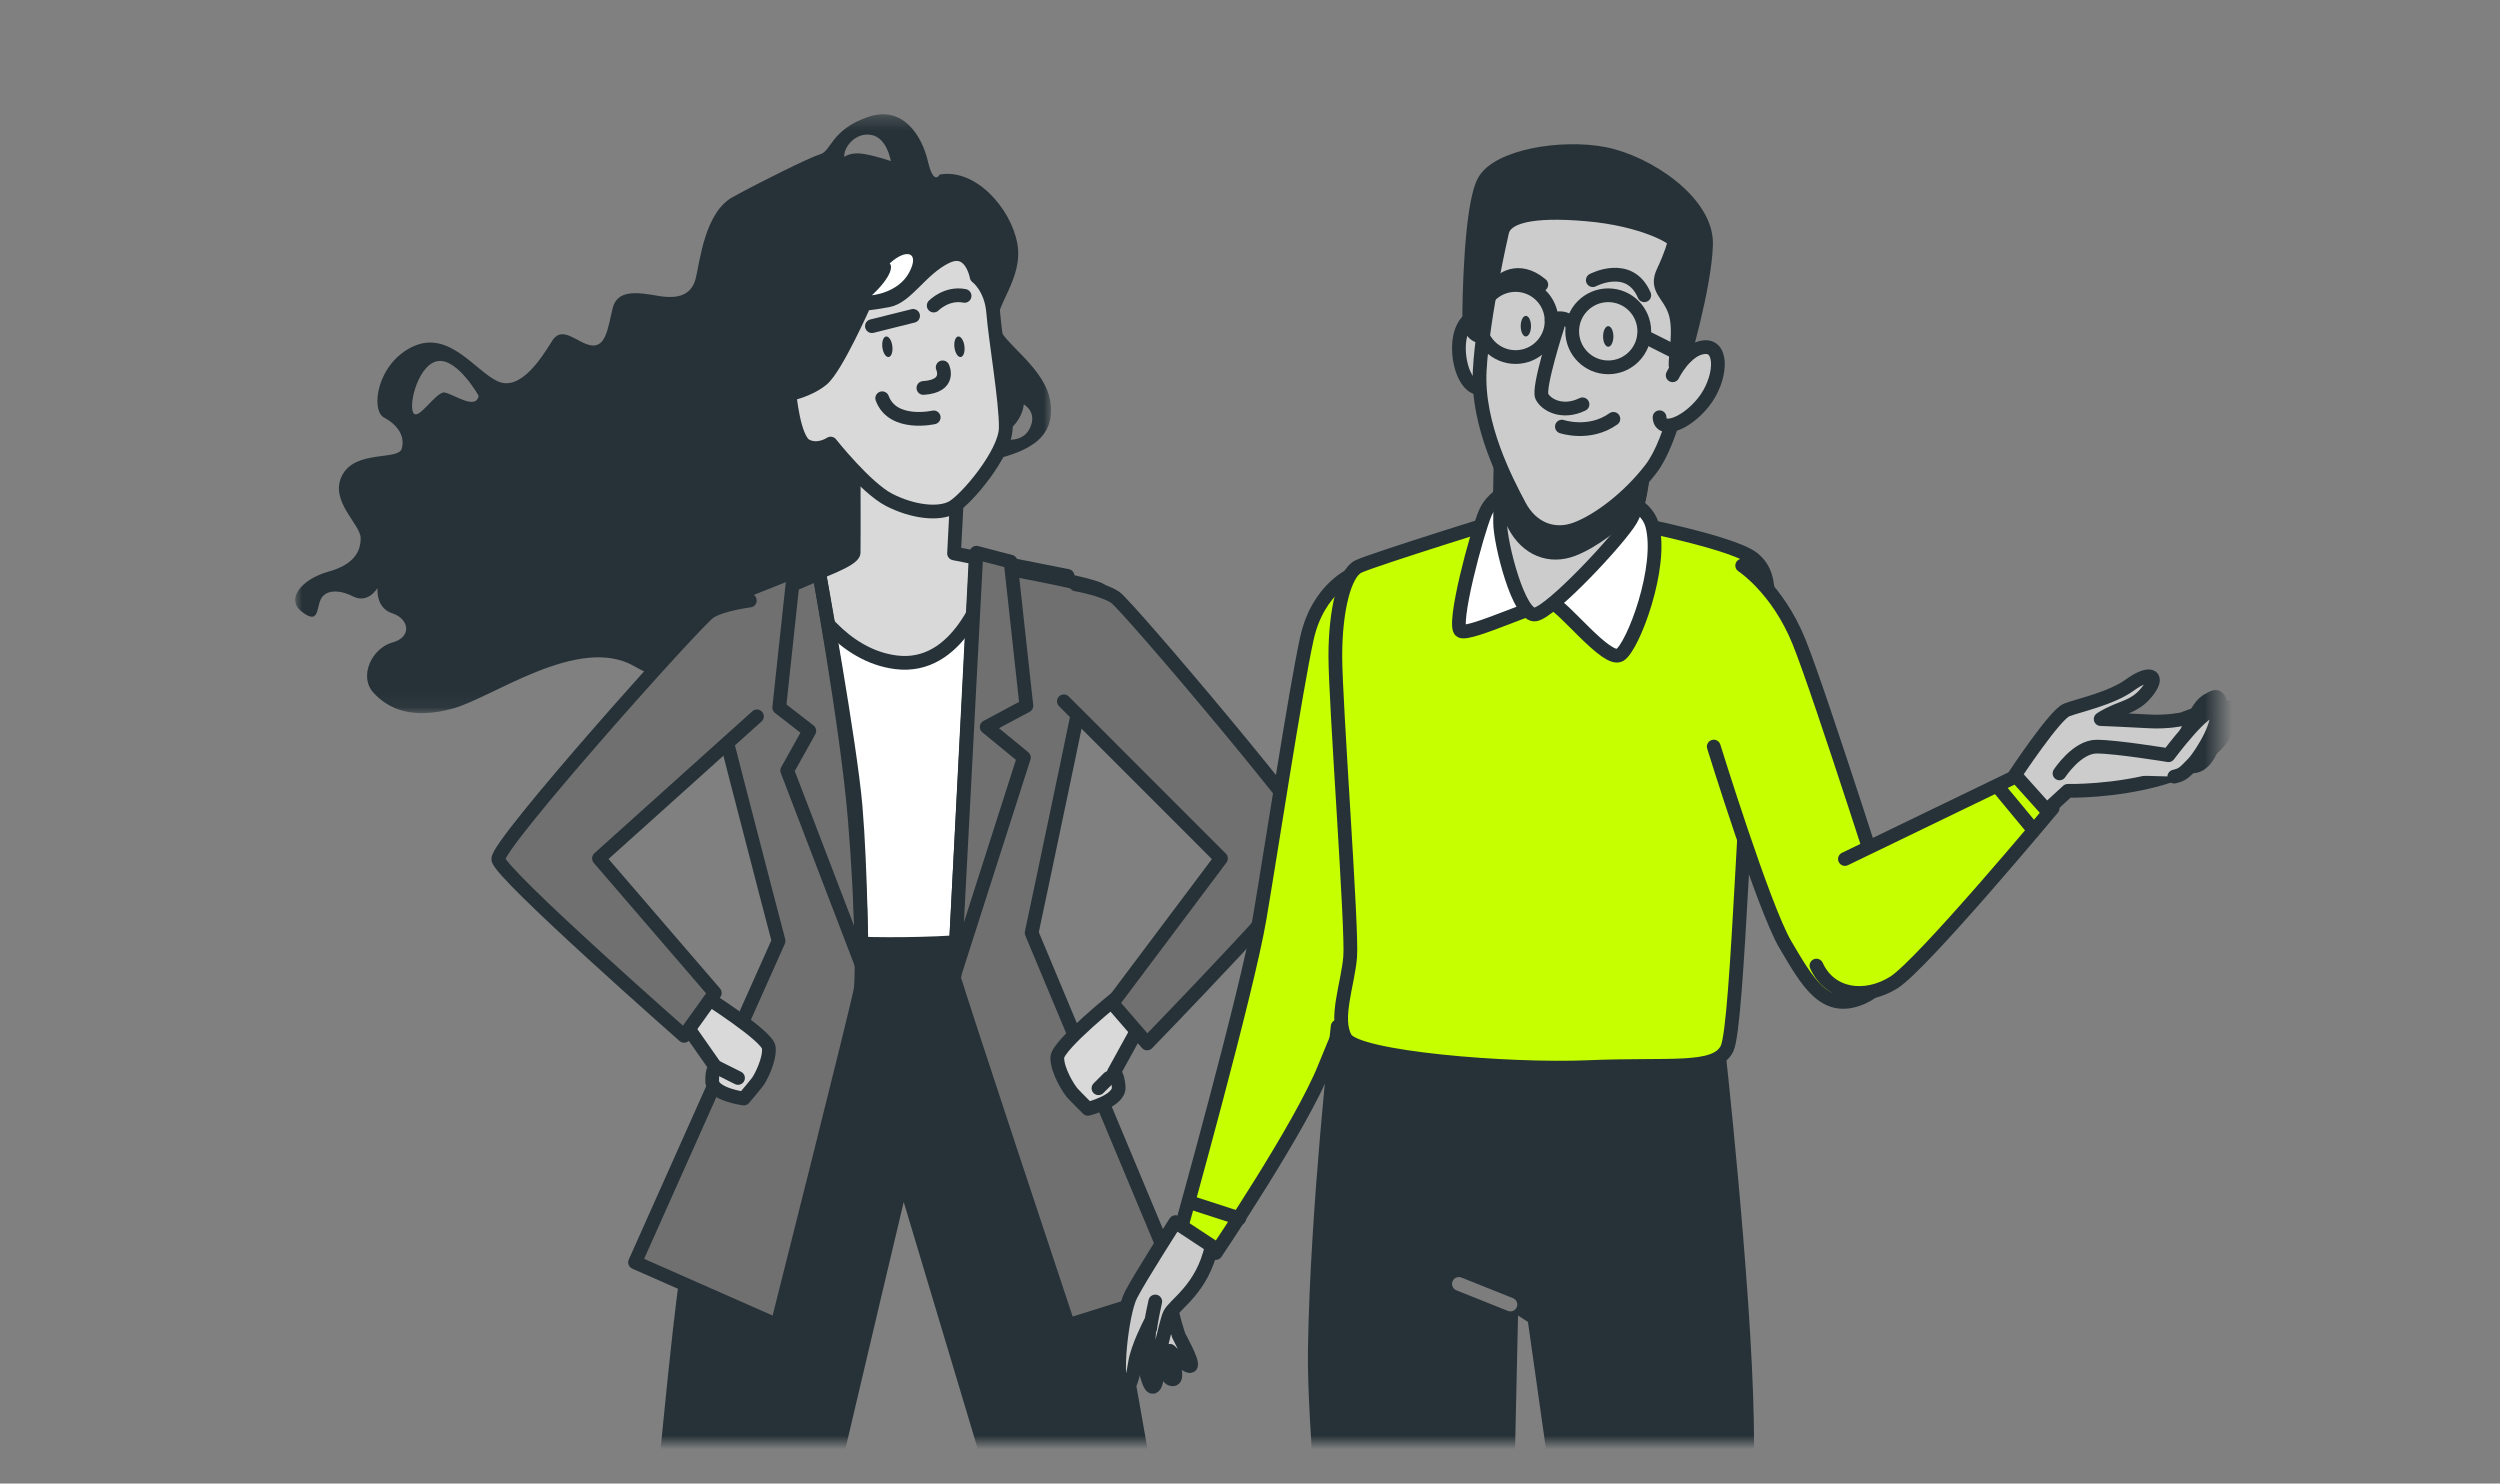 <?xml version="1.0" encoding="UTF-8"?>
<svg width="182px" height="108px" viewBox="0 0 182 108" version="1.1" xmlns="http://www.w3.org/2000/svg" xmlns:xlink="http://www.w3.org/1999/xlink">
    <rect x="0" y="0" width="182" height="108" fill="#808080" stroke="none"/>
    <title>Group 21</title>
    <defs>
        <rect id="path-1" x="0.49" y="0" width="141" height="101"></rect>
        <polygon id="path-3" points="0 0.319 55.024 0.319 55.024 43.918 0 43.918"></polygon>
    </defs>
    <g id="v5" stroke="none" stroke-width="1" fill="none" fill-rule="evenodd">
        <g id="Group-21">
            <rect id="Rectangle" x="0" y="0" width="182" height="108"></rect>
            <g id="Group-3" transform="translate(20, 4)">
                <mask id="mask-2" fill="white">
                    <use xlink:href="#path-1"></use>
                </mask>
                <g id="Mask"></g>
                <g mask="url(#mask-2)">
                    <g transform="translate(1.49, 4)">
                        <g id="Group-88">
                            <g id="Group-7">
                                <mask id="mask-4" fill="white">
                                    <use xlink:href="#path-3"></use>
                                </mask>
                                <g id="Clip-6"></g>
                                <path d="M41.407,3.209 C40.414,3.039 39.975,3.425 39.975,3.425 C39.904,2.765 40.754,1.618 41.927,1.82 C43.101,2.021 43.362,3.73 43.362,3.73 C43.362,3.73 42.4,3.379 41.407,3.209 M10.885,20.575 C10.254,20.466 8.929,22.734 8.587,22.029 C8.245,21.322 9.031,18.407 10.448,18.281 C11.864,18.155 13.355,20.814 13.355,20.814 C13.167,21.891 11.518,20.684 10.885,20.575 M52.308,22.979 C52.99,22.265 53.041,21.441 53.041,21.441 C53.041,21.441 54.061,21.986 53.481,23.181 C52.902,24.375 51.398,23.932 51.398,23.932 C51.398,23.932 51.626,23.694 52.308,22.979 M50.274,25.588 C53.169,24.976 55.284,24.045 54.998,21.408 C54.713,18.771 51.486,17.014 51.163,15.665 C50.839,14.315 53.051,12.292 52.569,9.713 C52.088,7.134 49.504,4.231 46.911,4.71 C46.911,4.71 46.484,5.56 46.058,3.731 C45.632,1.902 44.251,-0.366 41.702,0.514 C39.029,1.437 39.028,2.985 38.244,3.22 C37.459,3.455 33.919,5.214 31.863,6.34 C29.808,7.465 29.471,11.013 29.162,12.253 C28.853,13.494 27.872,13.788 26.427,13.539 C24.983,13.292 23.448,13.028 23.108,14.449 C22.768,15.869 22.625,17.231 21.616,17.15 C20.607,17.069 19.471,15.58 18.695,16.833 C17.92,18.086 16.384,20.503 14.747,19.76 C13.109,19.016 11.215,16.009 8.586,17.222 C5.958,18.434 5.456,21.86 6.476,22.405 C7.497,22.95 8.004,23.777 7.758,24.659 C7.512,25.541 4.399,24.729 3.424,26.595 C2.448,28.461 4.757,30.152 4.766,31.17 C4.775,32.188 4.242,33.114 2.387,33.627 C0.531,34.14 -0.743,35.584 0.486,36.535 C1.715,37.487 1.542,36.347 1.847,35.66 C2.153,34.973 3.102,34.859 4.214,35.42 C5.324,35.98 5.994,34.801 5.994,34.801 C5.994,34.801 5.835,36.253 7.068,36.649 C8.3,37.046 8.533,38.38 7.07,38.776 C5.607,39.172 4.6,41.217 5.692,42.422 C6.784,43.626 8.512,44.385 11.439,43.594 C14.366,42.803 20.66,38.154 24.713,40.514 C28.765,42.874 36.025,42.828 39.588,41.592 C43.15,40.355 44.076,36.631 46.882,36.004 C49.687,35.377 48.944,33.77 48.471,32.21 C47.999,30.65 47.378,26.199 50.274,25.588" id="Fill-5" fill="#263238" mask="url(#mask-4)"></path>
                            </g>
                            <path d="M37.142,61.015 C37.142,61.015 29.536,78.361 28.475,85.076 C27.414,91.793 23.991,131.968 23.991,131.968 L31.329,132.303 L42.226,86.092 L44.244,77.575 L61.223,134.202 L67.475,133.786 C67.475,133.786 60.853,91.033 58.315,80.782 C55.779,70.531 51.561,60.728 51.561,60.728 L37.142,61.015 Z" id="Fill-24" fill="#263238"></path>
                            <path d="M37.142,61.015 C37.142,61.015 29.536,78.361 28.475,85.076 C27.414,91.793 23.991,131.968 23.991,131.968 L31.329,132.303 L42.226,86.092 L44.244,77.575 L61.223,134.202 L67.475,133.786 C67.475,133.786 60.853,91.033 58.315,80.782 C55.779,70.531 51.561,60.728 51.561,60.728 L37.142,61.015 Z" id="Stroke-26" stroke="#263238" stroke-linecap="round" stroke-linejoin="round"></path>
                            <path d="M40.648,23.242 C40.648,23.242 40.676,31.257 40.655,32.233 C40.635,33.211 31.488,35.854 31.488,35.854 L37.386,60.509 C37.386,60.509 45.079,61.158 51.817,60.223 L56.229,33.926 L47.965,32.288 L48.3,25.844 C48.3,25.844 43.066,25.735 40.648,23.242" id="Fill-28" fill="#D9D9D9"></path>
                            <path d="M40.648,23.242 C40.648,23.242 40.676,31.257 40.655,32.233 C40.635,33.211 31.488,35.854 31.488,35.854 L37.386,60.509 C37.386,60.509 45.079,61.158 51.817,60.223 L56.229,33.926 L47.965,32.288 L48.3,25.844 C48.3,25.844 43.066,25.735 40.648,23.242 Z" id="Stroke-30" stroke="#263238" stroke-linecap="round" stroke-linejoin="round"></path>
                            <path d="M50.822,32.988 C50.222,35.206 48.258,40.778 43.748,40.216 C39.842,39.729 37.46,35.937 36.622,34.344 C34.162,35.205 31.488,35.974 31.488,35.974 L37.386,60.51 C37.386,60.51 45.079,61.156 51.817,60.225 L56.229,34.055 L50.822,32.988 Z" id="Fill-32" fill="#FFFFFF"></path>
                            <path d="M50.822,32.988 C50.222,35.206 48.258,40.778 43.748,40.216 C39.842,39.729 37.46,35.937 36.622,34.344 C34.162,35.205 31.488,35.974 31.488,35.974 L37.386,60.51 C37.386,60.51 45.079,61.156 51.817,60.225 L56.229,34.055 L50.822,32.988 Z" id="Stroke-34" stroke="#263238" stroke-linecap="round" stroke-linejoin="round"></path>
                            <path d="M38.009,32.988 C38.009,32.988 40.201,44.993 40.745,51.725 C41.288,58.457 41.289,63.102 41.173,63.989 C41.057,64.876 35.097,88.468 35.097,88.468 L24.741,83.9 L35.19,60.502 C35.19,60.502 29.217,37.742 29.233,36.952 C29.249,36.162 38.009,32.988 38.009,32.988" id="Fill-36" fill="#707070"></path>
                            <path d="M38.009,32.988 C38.009,32.988 40.201,44.993 40.745,51.725 C41.288,58.457 41.289,63.102 41.173,63.989 C41.057,64.876 35.097,88.468 35.097,88.468 L24.741,83.9 L35.19,60.502 C35.19,60.502 29.217,37.742 29.233,36.952 C29.249,36.162 38.009,32.988 38.009,32.988 Z" id="Stroke-38" stroke="#263238" stroke-linecap="round" stroke-linejoin="round"></path>
                            <path d="M36.198,34.573 L35.237,43.508 L37.428,45.209 L35.819,48.096 L41.235,62.228 C41.235,62.228 41.186,55.315 40.798,50.732 C40.409,46.148 38.152,33.738 38.152,33.738 L36.198,34.573 Z" id="Stroke-40" stroke="#263238" stroke-linecap="round" stroke-linejoin="round"></path>
                            <path d="M49.52,32.988 C49.52,32.988 47.988,62.928 47.982,63.222 C47.976,63.516 56.28,88.468 56.28,88.468 L64.476,85.895 L53.613,59.91 C53.613,59.91 58.799,35.532 58.71,35.04 C58.622,34.548 49.52,32.988 49.52,32.988" id="Fill-42" fill="#707070"></path>
                            <path d="M49.52,32.988 C49.52,32.988 47.988,62.928 47.982,63.222 C47.976,63.516 56.28,88.468 56.28,88.468 L64.476,85.895 L53.613,59.91 C53.613,59.91 58.799,35.532 58.71,35.04 C58.622,34.548 49.52,32.988 49.52,32.988 Z" id="Stroke-44" stroke="#263238" stroke-linecap="round" stroke-linejoin="round"></path>
                            <polygon id="Fill-46" fill="#707070" points="52.082 32.887 53.23 43.379 50.341 44.925 53.049 47.149 47.982 62.977 49.593 32.238"></polygon>
                            <polygon id="Stroke-48" stroke="#263238" stroke-linecap="round" stroke-linejoin="round" points="52.082 32.887 53.23 43.379 50.341 44.925 53.049 47.149 47.982 62.977 49.593 32.238"></polygon>
                            <path d="M49.608,12.143 C49.608,12.143 49.586,12.016 49.529,11.832 C49.342,11.228 48.778,10.016 47.381,10.699 C45.558,11.59 44.525,13.616 43.165,13.865 C41.806,14.115 41.446,14.107 41.446,14.107 C41.446,14.107 39.364,18.809 38.355,19.625 C37.346,20.441 35.987,20.69 35.987,20.69 C35.987,20.69 36.281,23.954 37.174,24.439 C38.066,24.924 38.981,24.292 38.981,24.292 C38.981,24.292 41.533,27.512 43.23,28.386 C44.927,29.261 46.818,29.488 47.821,28.951 C48.825,28.415 51.692,25.033 51.73,23.173 C51.768,21.312 50.96,16.641 50.818,14.776 C50.675,12.911 49.608,12.143 49.608,12.143" id="Fill-50" fill="#D9D9D9"></path>
                            <path d="M49.608,12.143 C49.608,12.143 49.586,12.016 49.529,11.832 C49.342,11.228 48.778,10.016 47.381,10.699 C45.558,11.59 44.525,13.616 43.165,13.865 C41.806,14.115 41.446,14.107 41.446,14.107 C41.446,14.107 39.364,18.809 38.355,19.625 C37.346,20.441 35.987,20.69 35.987,20.69 C35.987,20.69 36.281,23.954 37.174,24.439 C38.066,24.924 38.981,24.292 38.981,24.292 C38.981,24.292 41.533,27.512 43.23,28.386 C44.927,29.261 46.818,29.488 47.821,28.951 C48.825,28.415 51.692,25.033 51.73,23.173 C51.768,21.312 50.96,16.641 50.818,14.776 C50.675,12.911 49.608,12.143 49.608,12.143 Z" id="Stroke-52" stroke="#263238" stroke-linecap="round" stroke-linejoin="round"></path>
                            <path d="M43.278,11.179 C43.278,11.179 43.562,11.389 43.164,12.094 C42.766,12.799 41.985,13.495 41.985,13.495 C41.985,13.495 43.908,13.334 44.705,11.823 C45.502,10.311 44.451,10.084 43.278,11.179" id="Fill-54" fill="#FFFFFF"></path>
                            <path d="M43.468,17.168 C43.528,17.58 43.416,17.948 43.217,17.99 C43.019,18.031 42.81,17.731 42.75,17.319 C42.691,16.907 42.803,16.54 43.001,16.498 C43.199,16.456 43.409,16.756 43.468,17.168" id="Fill-56" fill="#263238"></path>
                            <path d="M48.716,17.168 C48.776,17.58 48.663,17.948 48.465,17.99 C48.267,18.031 48.058,17.731 47.998,17.319 C47.939,16.907 48.051,16.54 48.249,16.498 C48.447,16.456 48.657,16.756 48.716,17.168" id="Fill-58" fill="#263238"></path>
                            <line x1="41.985" y1="15.744" x2="44.983" y2="14.995" id="Stroke-60" stroke="#263238" stroke-linecap="round" stroke-linejoin="round"></line>
                            <path d="M46.483,14.245 C46.483,14.245 47.427,13.279 48.732,13.54" id="Stroke-62" stroke="#263238" stroke-linecap="round" stroke-linejoin="round"></path>
                            <path d="M46.483,22.385 C46.483,22.385 43.507,23.066 42.734,20.992" id="Stroke-64" stroke="#263238" stroke-linecap="round" stroke-linejoin="round"></path>
                            <path d="M47.136,18.743 C47.136,18.743 47.783,20.112 45.733,20.243" id="Stroke-66" stroke="#263238" stroke-linecap="round" stroke-linejoin="round"></path>
                            <path d="M59.985,64.477 C59.985,64.477 55.498,68.064 55.48,68.986 C55.462,69.908 56.299,71.258 56.581,71.572 C56.863,71.885 57.71,72.724 57.71,72.724 C57.71,72.724 60.025,72.161 59.95,71.135 C59.874,70.109 59.586,70.103 59.586,70.103 L61.477,66.662 L59.985,64.477 Z" id="Fill-68" fill="#D9D9D9"></path>
                            <path d="M59.985,64.477 C59.985,64.477 55.498,68.064 55.48,68.986 C55.462,69.908 56.299,71.258 56.581,71.572 C56.863,71.885 57.71,72.724 57.71,72.724 C57.71,72.724 60.025,72.161 59.95,71.135 C59.874,70.109 59.586,70.103 59.586,70.103 L61.477,66.662 L59.985,64.477 Z" id="Stroke-70" stroke="#263238" stroke-linecap="round" stroke-linejoin="round"></path>
                            <line x1="59.228" y1="70.475" x2="58.478" y2="71.224" id="Stroke-72" stroke="#263238" stroke-linecap="round" stroke-linejoin="round"></line>
                            <g id="Group-77" transform="translate(55.48, 34.488)">
                                <path d="M0.48,8.567 L11.916,20.007 L4.007,30.548 L6.54,33.475 C6.54,33.475 19.194,20.457 19.217,19.367 C19.24,18.277 5.119,1.626 4.234,1.012 C3.348,0.399 1.359,0.06 1.359,0.06" id="Fill-74" fill="#707070"></path>
                                <path d="M0.48,8.567 L11.916,20.007 L4.007,30.548 L6.54,33.475 C6.54,33.475 19.194,20.457 19.217,19.367 C19.24,18.277 5.119,1.626 4.234,1.012 C3.348,0.399 1.359,0.06 1.359,0.06" id="Stroke-76" stroke="#263238" stroke-linecap="round" stroke-linejoin="round"></path>
                            </g>
                            <path d="M29.737,64.477 C29.737,64.477 34.379,67.398 34.478,68.259 C34.576,69.12 33.888,70.466 33.643,70.786 C33.399,71.107 32.656,71.974 32.656,71.974 C32.656,71.974 30.374,71.673 30.356,70.705 C30.34,69.737 30.616,69.703 30.616,69.703 L28.49,66.667 L29.737,64.477 Z" id="Fill-78" fill="#D9D9D9"></path>
                            <path d="M29.737,64.477 C29.737,64.477 34.379,67.398 34.478,68.259 C34.576,69.12 33.888,70.466 33.643,70.786 C33.399,71.107 32.656,71.974 32.656,71.974 C32.656,71.974 30.374,71.673 30.356,70.705 C30.34,69.737 30.616,69.703 30.616,69.703 L28.49,66.667 L29.737,64.477 Z" id="Stroke-80" stroke="#263238" stroke-linecap="round" stroke-linejoin="round"></path>
                            <line x1="30.739" y1="69.725" x2="32.238" y2="70.475" id="Stroke-82" stroke="#263238" stroke-linecap="round" stroke-linejoin="round"></line>
                            <g id="Group-87" transform="translate(14.245, 35.237)">
                                <path d="M19.37,8.914 L7.869,19.253 L16.303,29.051 L14.067,32.171 C14.067,32.171 0.67,20.387 0.54,19.317 C0.411,18.248 15.03,1.871 15.94,1.302 C16.851,0.734 18.852,0.481 18.852,0.481" id="Fill-84" fill="#707070"></path>
                                <path d="M19.37,8.914 L7.869,19.253 L16.303,29.051 L14.067,32.171 C14.067,32.171 0.67,20.387 0.54,19.317 C0.411,18.248 15.03,1.871 15.94,1.302 C16.851,0.734 18.852,0.481 18.852,0.481" id="Stroke-86" stroke="#263238" stroke-linecap="round" stroke-linejoin="round"></path>
                            </g>
                        </g>
                        <g id="Group-117" transform="translate(59.978, 2.999)">
                            <path d="M17.109,30.757 C17.109,30.757 14.489,31.755 13.67,35.496 C12.851,39.237 11.131,50.543 10.231,55.863 C9.33,61.184 4.498,78.475 4.498,78.475 L7.037,80.221 C7.037,80.221 13.26,70.994 14.979,66.671 C16.699,62.348 18.419,59.355 18.665,56.03 C18.91,52.705 18.501,34.415 18.501,33.001 C18.501,31.588 17.846,30.591 17.109,30.757" id="Fill-3" fill="#C6FF00"></path>
                            <path d="M17.109,30.757 C17.109,30.757 14.489,31.755 13.67,35.496 C12.851,39.237 11.131,50.543 10.231,55.863 C9.33,61.184 4.498,78.475 4.498,78.475 L7.037,80.221 C7.037,80.221 13.26,70.994 14.979,66.671 C16.699,62.348 18.419,59.355 18.665,56.03 C18.91,52.705 18.501,34.415 18.501,33.001 C18.501,31.588 17.846,30.591 17.109,30.757 Z" id="Stroke-5" stroke="#263238" stroke-linecap="round" stroke-linejoin="round"></path>
                            <path d="M15.914,63.727 C15.914,63.727 14.416,76.82 14.249,87.261 C14.083,97.701 18.91,137.531 18.91,137.946 L18.91,138.36 L18.91,139.189 C18.91,139.189 20.824,140.1 22.822,140.183 C24.82,140.266 27.067,140.017 27.067,140.017 C27.067,140.017 27.067,132.642 27.233,126.925 C27.4,121.207 28.315,95.132 28.315,95.132 L28.565,83.863 L30.23,84.941 L38.054,140.183 L45.046,139.437 C45.046,139.437 45.878,102.673 45.711,92.564 C45.545,82.454 43.547,64.639 43.547,64.639 L15.914,63.727 Z" id="Fill-15" fill="#263238"></path>
                            <path d="M15.914,63.727 C15.914,63.727 14.416,76.82 14.249,87.261 C14.083,97.701 18.91,137.531 18.91,137.946 L18.91,138.36 L18.91,139.189 C18.91,139.189 20.824,140.1 22.822,140.183 C24.82,140.266 27.067,140.017 27.067,140.017 C27.067,140.017 27.067,132.642 27.233,126.925 C27.4,121.207 28.315,95.132 28.315,95.132 L28.565,83.863 L30.23,84.941 L38.054,140.183 L45.046,139.437 C45.046,139.437 45.878,102.673 45.711,92.564 C45.545,82.454 43.547,64.639 43.547,64.639 L15.914,63.727 Z" id="Stroke-17" stroke="#263238" stroke-linecap="round" stroke-linejoin="round"></path>
                            <path d="M29.461,26.324 C29.461,26.324 18.405,29.75 17.407,30.252 C16.409,30.753 15.744,33.427 15.744,36.77 C15.744,40.112 16.991,56.657 16.825,58.663 C16.659,60.668 15.662,63.175 16.493,64.595 C17.323,66.017 28.297,66.936 34.198,66.685 C40.1,66.434 43.426,67.019 44.257,65.348 C45.088,63.677 45.587,43.037 46.418,38.274 C47.249,33.511 47.831,31.004 46.169,29.667 C44.506,28.33 35.695,26.742 33.534,26.241 L29.461,26.324 Z" id="Fill-19" fill="#C6FF00"></path>
                            <path d="M29.461,26.324 C29.461,26.324 18.405,29.75 17.407,30.252 C16.409,30.753 15.744,33.427 15.744,36.77 C15.744,40.112 16.991,56.657 16.825,58.663 C16.659,60.668 15.662,63.175 16.493,64.595 C17.323,66.017 28.297,66.936 34.198,66.685 C40.1,66.434 43.426,67.019 44.257,65.348 C45.088,63.677 45.587,43.037 46.418,38.274 C47.249,33.511 47.831,31.004 46.169,29.667 C44.506,28.33 35.695,26.742 33.534,26.241 L29.461,26.324 Z" id="Stroke-21" stroke="#263238" stroke-linecap="round" stroke-linejoin="round"></path>
                            <path d="M29.133,24.293 C29.133,24.293 27.289,24.909 26.674,26.311 C26.059,27.713 24.215,34.61 24.886,34.946 C25.556,35.282 30.754,32.76 31.536,32.928 C32.319,33.096 35.504,37.245 36.454,36.685 C37.404,36.124 39.64,30.236 38.801,27.208 C37.963,24.181 29.971,23.508 29.133,24.293" id="Fill-23" fill="#FFFFFF"></path>
                            <path d="M29.133,24.293 C29.133,24.293 27.289,24.909 26.674,26.311 C26.059,27.713 24.215,34.61 24.886,34.946 C25.556,35.282 30.754,32.76 31.536,32.928 C32.319,33.096 35.504,37.245 36.454,36.685 C37.404,36.124 39.64,30.236 38.801,27.208 C37.963,24.181 29.971,23.508 29.133,24.293 Z" id="Stroke-25" stroke="#263238" stroke-linecap="round" stroke-linejoin="round"></path>
                            <path d="M27.797,22.546 C27.797,22.546 27.74,25.518 27.74,27.031 C27.74,28.544 29.109,33.948 30.307,33.732 C31.505,33.515 36.467,28.22 37.266,26.815 C38.065,25.41 38.236,22.492 38.236,22.492 C38.236,22.492 34.699,24.87 32.018,24.114 C29.337,23.357 27.797,22.546 27.797,22.546" id="Fill-27" fill="#CCCCCC"></path>
                            <path d="M27.797,22.546 C27.797,22.546 27.74,25.518 27.74,27.031 C27.74,28.544 29.109,33.948 30.307,33.732 C31.505,33.515 36.467,28.22 37.266,26.815 C38.065,25.41 38.236,22.492 38.236,22.492 C38.236,22.492 34.699,24.87 32.018,24.114 C29.337,23.357 27.797,22.546 27.797,22.546 Z" id="Stroke-29" stroke="#263238" stroke-linecap="round" stroke-linejoin="round"></path>
                            <path d="M32.008,24.231 C29.322,23.42 27.779,22.55 27.779,22.55 C27.779,22.55 27.756,23.805 27.74,25.14 C28.13,25.992 28.501,26.707 28.764,27.213 C29.696,29.008 31.372,29.623 33.003,29.008 C34.394,28.484 36.257,27.165 37.845,25.381 C38.155,23.968 38.236,22.492 38.236,22.492 C38.236,22.492 34.692,25.043 32.008,24.231" id="Fill-31" fill="#263238"></path>
                            <path d="M32.008,24.231 C29.322,23.42 27.779,22.55 27.779,22.55 C27.779,22.55 27.756,23.805 27.74,25.14 C28.13,25.992 28.501,26.707 28.764,27.213 C29.696,29.008 31.372,29.623 33.003,29.008 C34.394,28.484 36.257,27.165 37.845,25.381 C38.155,23.968 38.236,22.492 38.236,22.492 C38.236,22.492 34.692,25.043 32.008,24.231 Z" id="Stroke-33" stroke="#263238" stroke-linecap="round" stroke-linejoin="round"></path>
                            <path d="M26.99,13.48 C26.99,13.48 26.653,11.328 25.548,12.207 C24.443,13.085 24.635,15.281 25.163,16.336 C25.692,17.39 26.269,17.258 26.413,17.214 C26.557,17.17 26.99,13.48 26.99,13.48" id="Fill-35" fill="#CCCCCC"></path>
                            <path d="M26.99,13.48 C26.99,13.48 26.653,11.328 25.548,12.207 C24.443,13.085 24.635,15.281 25.163,16.336 C25.692,17.39 26.269,17.258 26.413,17.214 C26.557,17.17 26.99,13.48 26.99,13.48 Z" id="Stroke-37" stroke="#263238" stroke-linecap="round" stroke-linejoin="round"></path>
                            <path d="M40.832,15.858 C40.971,15.629 42.642,9.899 42.733,6.804 C42.823,3.71 38.434,0.799 35.311,0.199 C32.188,-0.402 27.573,0.384 26.577,2.186 C25.581,3.987 25.491,11.054 25.491,12.255 C25.491,13.456 26.396,13.641 26.622,13.363 C26.848,13.086 27.527,6.111 27.935,5.604 C28.342,5.095 35.583,5.326 36.714,5.65 C37.845,5.973 38.479,7.174 38.253,8.93 C38.026,10.685 38.298,10.592 38.75,11.609 C39.203,12.624 39.203,12.994 39.203,14.38 C39.203,15.765 39.882,17.429 40.832,15.858" id="Fill-39" fill="#263238"></path>
                            <path d="M40.832,15.858 C40.971,15.629 42.642,9.899 42.733,6.804 C42.823,3.71 38.434,0.799 35.311,0.199 C32.188,-0.402 27.573,0.384 26.577,2.186 C25.581,3.987 25.491,11.054 25.491,12.255 C25.491,13.456 26.396,13.641 26.622,13.363 C26.848,13.086 27.527,6.111 27.935,5.604 C28.342,5.095 35.583,5.326 36.714,5.65 C37.845,5.973 38.479,7.174 38.253,8.93 C38.026,10.685 38.298,10.592 38.75,11.609 C39.203,12.624 39.203,12.994 39.203,14.38 C39.203,15.765 39.882,17.429 40.832,15.858 Z" id="Stroke-41" stroke="#263238" stroke-linecap="round" stroke-linejoin="round"></path>
                            <path d="M27.88,5.914 C27.88,5.914 26.482,11.946 26.256,15.952 C26.031,19.958 28.241,24.099 29.144,25.81 C30.046,27.52 31.67,28.105 33.249,27.52 C34.828,26.935 37.039,25.315 38.709,23.154 C40.377,20.993 41.235,15.817 41.235,15.817 C41.235,15.817 40.558,16.177 40.513,15.592 C40.468,15.006 40.919,12.981 40.468,11.676 C40.017,10.37 39.024,10.055 39.61,8.795 C40.197,7.535 40.423,6.77 40.423,6.545 C40.423,6.32 38.167,4.969 34.062,4.609 C29.956,4.249 28.106,4.789 27.88,5.914" id="Fill-43" fill="#CCCCCC"></path>
                            <path d="M27.88,5.914 C27.88,5.914 26.482,11.946 26.256,15.952 C26.031,19.958 28.241,24.099 29.144,25.81 C30.046,27.52 31.67,28.105 33.249,27.52 C34.828,26.935 37.039,25.315 38.709,23.154 C40.377,20.993 41.235,15.817 41.235,15.817 C41.235,15.817 40.558,16.177 40.513,15.592 C40.468,15.006 40.919,12.981 40.468,11.676 C40.017,10.37 39.024,10.055 39.61,8.795 C40.197,7.535 40.423,6.77 40.423,6.545 C40.423,6.32 38.167,4.969 34.062,4.609 C29.956,4.249 28.106,4.789 27.88,5.914 Z" id="Stroke-45" stroke="#263238" stroke-linecap="round" stroke-linejoin="round"></path>
                            <path d="M27.74,9.533 C27.74,9.533 28.994,8.261 30.739,9.723" id="Stroke-47" stroke="#263238" stroke-linecap="round" stroke-linejoin="round"></path>
                            <path d="M34.487,9.397 C34.487,9.397 37.165,7.974 38.236,10.496" id="Stroke-49" stroke="#263238" stroke-linecap="round" stroke-linejoin="round"></path>
                            <g id="Group-54" transform="translate(38.986, 14.245)">
                                <path d="M1.315,2.076 C1.315,2.076 2.27,0.113 3.653,0.026 C5.037,-0.061 4.847,2.425 3.558,4.039 C2.27,5.654 0.409,6.308 0.361,5.131" id="Fill-51" fill="#CCCCCC"></path>
                                <path d="M1.315,2.076 C1.315,2.076 2.27,0.113 3.653,0.026 C5.037,-0.061 4.847,2.425 3.558,4.039 C2.27,5.654 0.409,6.308 0.361,5.131" id="Stroke-53" stroke="#263238" stroke-linecap="round" stroke-linejoin="round"></path>
                            </g>
                            <path d="M31.929,12.745 C31.929,12.745 30.473,17.25 30.782,17.866 C31.091,18.484 32.282,19.147 33.738,18.436" id="Stroke-55" stroke="#263238" stroke-linecap="round" stroke-linejoin="round"></path>
                            <path d="M32.238,20.058 C32.238,20.058 34.243,20.736 35.987,19.493" id="Stroke-57" stroke="#263238" stroke-linecap="round" stroke-linejoin="round"></path>
                            <path d="M29.989,12.746 C29.989,13.16 29.821,13.495 29.614,13.495 C29.407,13.495 29.239,13.16 29.239,12.746 C29.239,12.331 29.407,11.996 29.614,11.996 C29.821,11.996 29.989,12.331 29.989,12.746" id="Fill-59" fill="#263238"></path>
                            <path d="M35.987,13.495 C35.987,13.909 35.819,14.245 35.612,14.245 C35.405,14.245 35.237,13.909 35.237,13.495 C35.237,13.081 35.405,12.745 35.612,12.745 C35.819,12.745 35.987,13.081 35.987,13.495" id="Fill-61" fill="#263238"></path>
                            <path d="M31.488,12.371 C31.488,13.82 30.314,14.995 28.864,14.995 C27.415,14.995 26.24,13.82 26.24,12.371 C26.24,10.921 27.415,9.747 28.864,9.747 C30.314,9.747 31.488,10.921 31.488,12.371 Z" id="Stroke-63" stroke="#263238" stroke-linecap="round" stroke-linejoin="round"></path>
                            <path d="M38.236,13.12 C38.236,14.57 37.061,15.744 35.612,15.744 C34.163,15.744 32.988,14.57 32.988,13.12 C32.988,11.671 34.163,10.496 35.612,10.496 C37.061,10.496 38.236,11.671 38.236,13.12 Z" id="Stroke-65" stroke="#263238" stroke-linecap="round" stroke-linejoin="round"></path>
                            <path d="M31.488,12.301 C31.488,12.301 32.322,11.865 32.988,12.573" id="Stroke-67" stroke="#263238" stroke-linecap="round" stroke-linejoin="round"></path>
                            <line x1="38.236" y1="13.495" x2="41.235" y2="14.995" id="Stroke-69" stroke="#263238" stroke-linecap="round" stroke-linejoin="round"></line>
                            <g id="Group-74" transform="translate(5.248, 76.473)">
                                <line x1="-0.001" y1="0.084" x2="3.507" y2="1.22" id="Fill-71" fill="#FFFFFF"></line>
                                <line x1="-0.001" y1="0.084" x2="3.507" y2="1.22" id="Stroke-73" stroke="#263238" stroke-linecap="round" stroke-linejoin="round"></line>
                            </g>
                            <path d="M1.513,86.922 C1.513,86.922 2.039,89.806 2.404,89.957 C2.768,90.109 2.889,88.553 2.768,87.567 L2.646,86.58 C2.646,86.58 3.213,89.161 3.78,89.388 C4.347,89.616 4.023,88.477 3.861,87.908 L3.699,87.339 C3.699,87.339 5.116,88.743 5.238,88.402 C5.359,88.06 4.387,86.353 4.347,86.239 C4.306,86.126 3.861,84.759 3.821,84.229 C3.78,83.697 2.97,81.572 2.161,82.9 C1.351,84.229 1.513,86.922 1.513,86.922" id="Fill-75" fill="#CCCCCC"></path>
                            <path d="M1.513,86.922 C1.513,86.922 2.039,89.806 2.404,89.957 C2.768,90.109 2.889,88.553 2.768,87.567 L2.646,86.58 C2.646,86.58 3.213,89.161 3.78,89.388 C4.347,89.616 4.023,88.477 3.861,87.908 L3.699,87.339 C3.699,87.339 5.116,88.743 5.238,88.402 C5.359,88.06 4.387,86.353 4.347,86.239 C4.306,86.126 3.861,84.759 3.821,84.229 C3.78,83.697 2.97,81.572 2.161,82.9 C1.351,84.229 1.513,86.922 1.513,86.922 Z" id="Stroke-77" stroke="#263238" stroke-linecap="round" stroke-linejoin="round"></path>
                            <path d="M4.103,77.972 C4.103,77.972 1.543,81.952 0.861,83.279 C0.178,84.605 -0.333,89.58 0.263,89.911 C0.861,90.243 1.027,89.036 1.166,88.193 C1.354,87.048 2.252,85.327 2.252,85.327 C2.252,85.327 1.884,88.502 2.396,88.419 C2.908,88.336 3.335,85.434 3.676,84.688 C4.017,83.942 6.065,82.864 6.748,79.713 L4.103,77.972 Z" id="Fill-79" fill="#CCCCCC"></path>
                            <path d="M4.103,77.972 C4.103,77.972 1.543,81.952 0.861,83.279 C0.178,84.605 -0.333,89.58 0.263,89.911 C0.861,90.243 1.027,89.036 1.166,88.193 C1.354,87.048 2.252,85.327 2.252,85.327 C2.252,85.327 1.884,88.502 2.396,88.419 C2.908,88.336 3.335,85.434 3.676,84.688 C4.017,83.942 6.065,82.864 6.748,79.713 L4.103,77.972 Z" id="Stroke-81" stroke="#263238" stroke-linecap="round" stroke-linejoin="round"></path>
                            <g id="Group-86" transform="translate(1.499, 83.22)">
                                <path d="M0.772,2.462 C0.772,2.462 0.802,2.05 1.136,0.529" id="Fill-83" fill="#FFFFFF"></path>
                                <path d="M0.772,2.462 C0.772,2.462 0.802,2.05 1.136,0.529" id="Stroke-85" stroke="#263238" stroke-linecap="round" stroke-linejoin="round"></path>
                            </g>
                            <g id="Group-90" transform="translate(42.734, 29.989)">
                                <path d="M2.629,0.184 C2.629,0.184 5.196,1.842 6.769,5.738 C8.343,9.633 13.725,26.625 13.891,26.957 C14.056,27.289 13.891,30.604 11.24,31.682 C8.591,32.76 7.349,30.439 5.775,27.786 C4.202,25.134 0.559,13.363 0.559,13.363" id="Fill-87" fill="#C6FF00"></path>
                                <path d="M2.629,0.184 C2.629,0.184 5.196,1.842 6.769,5.738 C8.343,9.633 13.725,26.625 13.891,26.957 C14.056,27.289 13.891,30.604 11.24,31.682 C8.591,32.76 7.349,30.439 5.775,27.786 C4.202,25.134 0.559,13.363 0.559,13.363" id="Stroke-89" stroke="#263238" stroke-linecap="round" stroke-linejoin="round"></path>
                            </g>
                            <g id="Group-94" transform="translate(50.232, 44.984)">
                                <path d="M2.611,6.553 L15.49,0.327 L17.73,2.858 C17.73,2.858 8.252,14.23 6.178,15.537 C4.104,16.844 1.533,16.518 0.537,14.312" id="Fill-91" fill="#C6FF00"></path>
                                <path d="M2.611,6.553 L15.49,0.327 L17.73,2.858 C17.73,2.858 8.252,14.23 6.178,15.537 C4.104,16.844 1.533,16.518 0.537,14.312" id="Stroke-93" stroke="#263238" stroke-linecap="round" stroke-linejoin="round"></path>
                            </g>
                            <g id="Group-98" transform="translate(63.727, 46.483)">
                                <line x1="0.416" y1="0.003" x2="2.741" y2="2.81" id="Fill-95" fill="#FFFFFF"></line>
                                <line x1="0.416" y1="0.003" x2="2.741" y2="2.81" id="Stroke-97" stroke="#263238" stroke-linecap="round" stroke-linejoin="round"></line>
                            </g>
                            <path d="M65.226,45.413 C65.226,45.413 68.13,41.019 68.984,40.687 C69.838,40.355 72.229,39.858 73.596,38.863 C74.962,37.868 75.731,38.117 74.962,39.195 C74.194,40.272 73.34,40.438 72.571,40.77 C71.802,41.101 71.461,41.35 71.461,41.35 C71.461,41.35 73.596,41.433 74.962,41.516 C76.328,41.599 77.439,41.35 77.439,41.35 C77.439,41.35 80.94,39.858 80.086,41.682 C79.232,43.506 79.318,44.667 75.902,45.661 C72.486,46.656 69.069,46.573 69.069,46.573 L67.532,47.983 L65.226,45.413 Z" id="Fill-99" fill="#CCCCCC"></path>
                            <path d="M65.226,45.413 C65.226,45.413 68.13,41.019 68.984,40.687 C69.838,40.355 72.229,39.858 73.596,38.863 C74.962,37.868 75.731,38.117 74.962,39.195 C74.194,40.272 73.34,40.438 72.571,40.77 C71.802,41.101 71.461,41.35 71.461,41.35 C71.461,41.35 73.596,41.433 74.962,41.516 C76.328,41.599 77.439,41.35 77.439,41.35 C77.439,41.35 80.94,39.858 80.086,41.682 C79.232,43.506 79.318,44.667 75.902,45.661 C72.486,46.656 69.069,46.573 69.069,46.573 L67.532,47.983 L65.226,45.413 Z" id="Stroke-101" stroke="#263238" stroke-linecap="round" stroke-linejoin="round"></path>
                            <path d="M78.175,44.234 C78.175,44.234 80.004,43.761 80.644,42.028 C81.285,40.295 80.919,40.216 80.096,40.847 C79.272,41.477 78.632,42.501 78.175,43.289 C77.717,44.076 78.175,44.234 78.175,44.234" id="Fill-103" fill="#CCCCCC"></path>
                            <path d="M78.175,44.234 C78.175,44.234 80.004,43.761 80.644,42.028 C81.285,40.295 80.919,40.216 80.096,40.847 C79.272,41.477 78.632,42.501 78.175,43.289 C77.717,44.076 78.175,44.234 78.175,44.234 Z" id="Stroke-105" stroke="#263238" stroke-linecap="round" stroke-linejoin="round"></path>
                            <path d="M77.736,44.676 C77.736,44.676 78.825,45.387 79.642,43.252 C80.458,41.117 80.367,39.427 79.642,39.783 C78.916,40.139 78.734,40.228 77.827,42.096 C76.92,43.964 76.102,44.765 76.647,44.942 C77.191,45.12 77.736,44.676 77.736,44.676" id="Fill-107" fill="#CCCCCC"></path>
                            <path d="M77.736,44.676 C77.736,44.676 78.825,45.387 79.642,43.252 C80.458,41.117 80.367,39.427 79.642,39.783 C78.916,40.139 78.734,40.228 77.827,42.096 C76.92,43.964 76.102,44.765 76.647,44.942 C77.191,45.12 77.736,44.676 77.736,44.676 Z" id="Stroke-109" stroke="#263238" stroke-linecap="round" stroke-linejoin="round"></path>
                            <g id="Group-114" transform="translate(68.225, 40.485)">
                                <path d="M0.239,4.82 C0.239,4.82 1.505,2.871 2.939,2.871 C4.375,2.871 8.173,3.495 8.173,3.495 C8.173,3.495 10.959,-0.247 11.55,0.298 C12.141,0.845 10.621,3.417 9.946,4.119 C9.271,4.82 9.187,4.899 8.595,5.054" id="Fill-111" fill="#CCCCCC"></path>
                                <path d="M0.239,4.82 C0.239,4.82 1.505,2.871 2.939,2.871 C4.375,2.871 8.173,3.495 8.173,3.495 C8.173,3.495 10.959,-0.247 11.55,0.298 C12.141,0.845 10.621,3.417 9.946,4.119 C9.271,4.82 9.187,4.899 8.595,5.054" id="Stroke-113" stroke="#263238" stroke-linecap="round" stroke-linejoin="round"></path>
                            </g>
                            <line x1="28.49" y1="83.97" x2="24.741" y2="82.47" id="Stroke-115" stroke="#7D7D7D" stroke-linecap="round" stroke-linejoin="round"></line>
                        </g>
                    </g>
                </g>
            </g>
        </g>
    </g>
</svg>